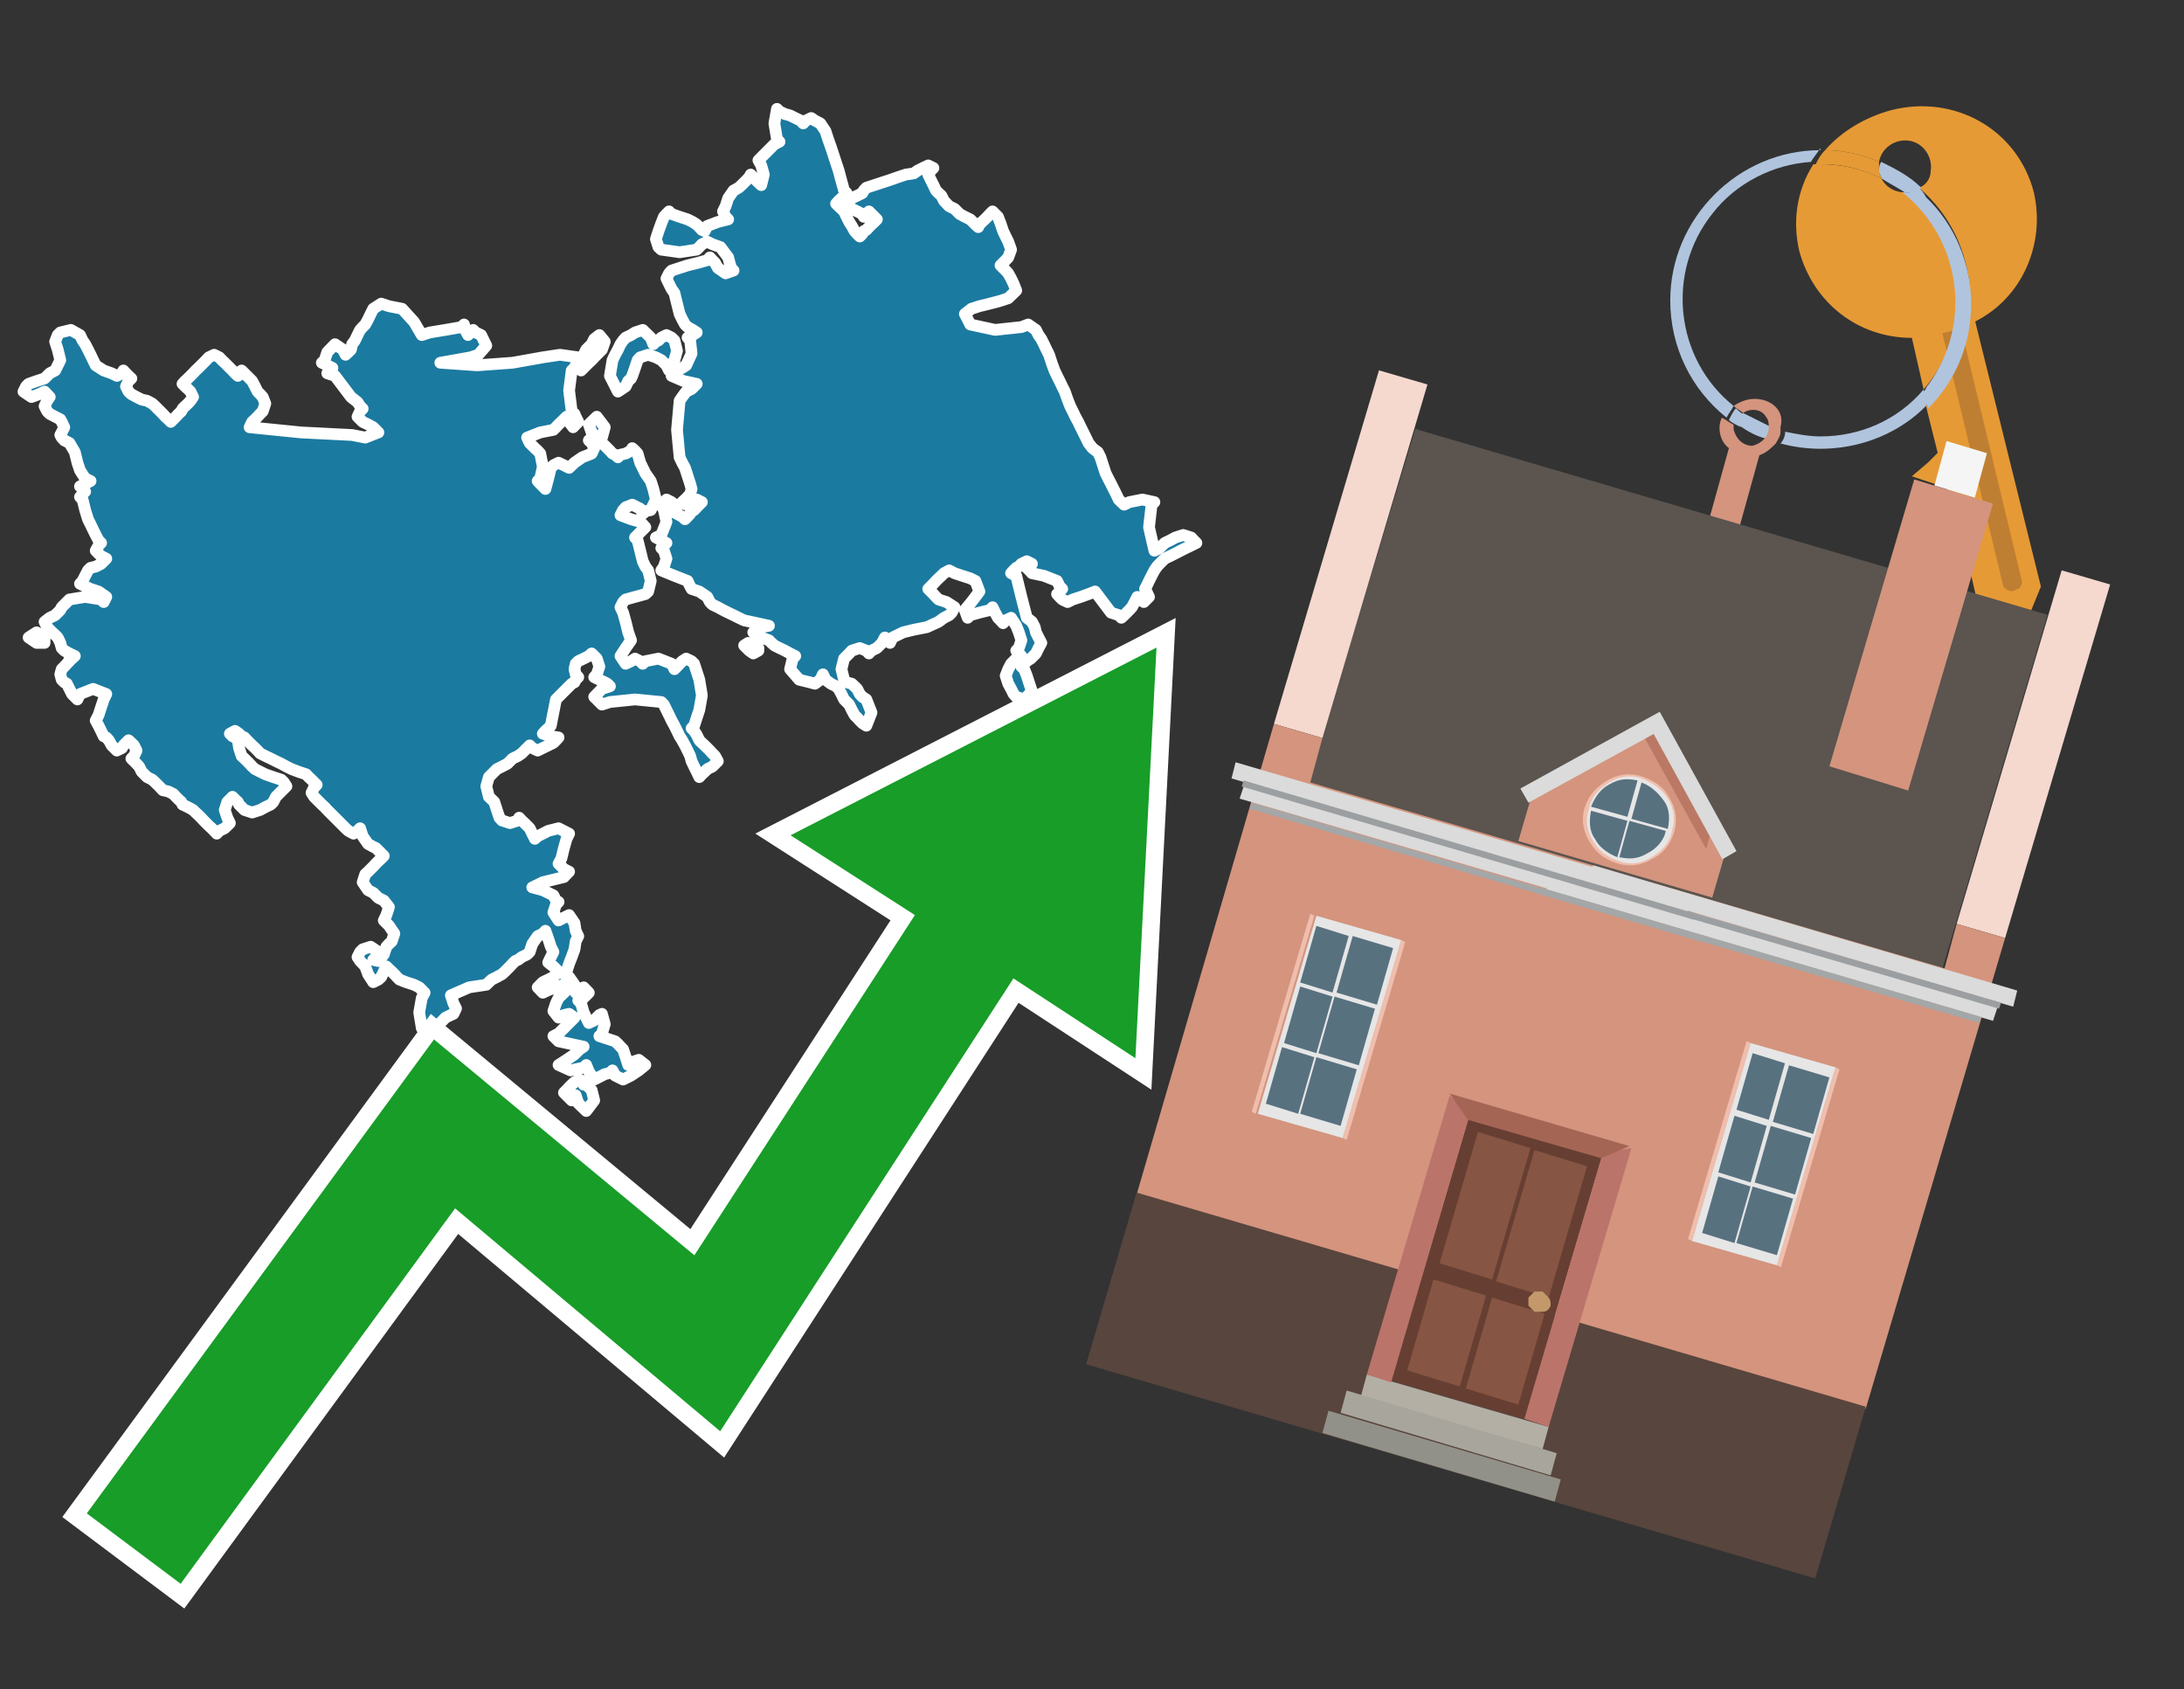 <?xml version="1.0" encoding="utf-8"?>
<!-- Generator: Adobe Illustrator 26.0.3, SVG Export Plug-In . SVG Version: 6.00 Build 0)  -->
<svg version="1.1" id="Text" xmlns="http://www.w3.org/2000/svg" xmlns:xlink="http://www.w3.org/1999/xlink" x="0px" y="0px"
	 width="93.1px" height="72px" viewBox="0 0 93.1 72" style="enable-background:new 0 0 93.1 72;" xml:space="preserve">
<rect x="0" y="0" width="93.1" height="72" fill="#333333" stroke="none"/>
<style type="text/css">
	.st0{fill:#1B7AA0;stroke:#FFFFFF;stroke-width:0.5;stroke-linejoin:round;}
	.st1{fill:none;stroke:#FFFFFF;stroke-width:1.5;stroke-miterlimit:10;}
	.st2{fill:#179D28;}
	.st3{fill:#E69A35;}
	.st4{fill:#B0C4DE;}
	.st5{fill:#D4947E;}
	.st6{fill:#BF7F32;}
	.st7{fill:#5B544F;}
	.st8{fill:#F5D8CE;}
	.st9{fill:#58453D;}
	.st10{fill:#F5F5F5;}
	.st11{fill:#EFBEAD;}
	.st12{fill:#E6E6E6;}
	.st13{fill:#58717F;}
	.st14{fill:#B3AFA4;}
	.st15{fill:#A8A69C;}
	.st16{fill:#929189;}
	.st17{fill:#663F32;}
	.st18{fill:#875543;}
	.st19{fill:#C3996B;}
	.st20{fill:#BB746A;}
	.st21{fill:#A56555;}
	.st22{fill:#DADBDA;}
	.st23{fill:#A4A7A8;}
	.st24{fill:#9C9FA1;}
	.st25{fill:#BB7965;}
</style>
<path class="st0" d="M24.99,46.23L25.1,46.34L25.22,46.46L25.33,46.9L24.99,47.35L24.65,47.02L24.54,46.68L24.49,46.79L24.37,46.9L24.26,46.79L24.15,46.68L24.04,46.57L24.15,46.46L24.26,46.34L24.37,46.23L24.49,46.12L24.71,46.01L24.88,46.12L24.88,46.23ZM3.07,28.07L3.19,27.96L2.96,27.85L2.74,27.73L2.63,27.62L2.57,27.4L2.46,27.17L2.35,27.06L2.23,26.95L2.12,26.84L2.01,26.73L1.9,26.5L2.12,26.33L2.35,26.22L2.46,26.11L2.57,26.0L2.63,25.88L2.74,25.77L2.85,25.66L2.96,25.55L3.63,25.44L4.31,25.55L4.42,25.66L4.53,25.44L4.2,25.21L3.86,25.1L3.63,24.99L3.41,24.88L3.52,24.76L3.63,24.54L3.75,24.31L3.86,24.2L4.08,24.15L4.31,24.03L4.42,23.92L4.53,23.81L4.31,23.7L4.08,23.47L4.2,23.25L4.31,23.14L4.2,23.03L4.08,22.8L3.97,22.58L3.86,22.35L3.75,22.13L3.63,21.74L3.52,21.29L3.41,21.18L3.52,21.06L3.63,20.95L3.52,20.84L3.41,20.73L3.63,20.62L3.86,20.5L3.63,20.39L3.41,20.05L3.3,19.72L3.19,19.27L2.96,18.88L2.74,18.77L2.63,18.65L2.57,18.54L2.63,18.43L2.74,18.21L2.63,17.98L2.57,17.87L2.35,17.76L2.12,17.64L2.01,17.53L1.9,17.31L2.01,17.08L2.12,16.92L1.9,16.69L1.67,16.8L1.34,16.92L1.0,16.69L1.11,16.47L1.22,16.36L1.56,16.24L1.9,16.13L2.01,16.02L2.12,15.91L2.35,15.79L2.57,15.35L2.46,14.9L2.35,14.56L2.46,14.28L2.57,14.17L3.02,14.06L3.41,14.28L3.52,14.51L3.63,14.67L3.75,14.9L3.86,15.12L3.97,15.35L4.08,15.57L4.42,15.79L4.76,15.91L4.98,16.02L5.2,15.91L5.26,15.79L5.37,15.91L5.48,16.02L5.6,16.13L5.48,16.24L5.37,16.47L5.48,16.69L5.6,16.8L5.82,16.92L6.04,17.03L6.27,17.08L6.49,17.2L6.61,17.31L6.72,17.42L6.83,17.53L6.94,17.64L7.05,17.76L7.17,17.87L7.28,17.98L7.39,17.87L7.5,17.76L7.61,17.64L7.73,17.53L7.78,17.42L7.89,17.31L8.01,17.2L8.12,17.08L8.23,16.92L8.12,16.69L8.01,16.58L7.89,16.47L7.78,16.36L7.89,16.24L8.01,16.13L8.12,16.02L8.23,15.91L8.34,15.79L8.46,15.68L8.57,15.57L8.68,15.46L8.79,15.35L8.9,15.23L9.13,15.12L9.35,15.23L9.46,15.35L9.58,15.46L9.69,15.57L9.8,15.68L9.91,15.79L10.02,15.91L10.14,16.02L10.19,15.91L10.3,15.79L10.42,15.91L10.53,16.02L10.64,16.13L10.75,16.24L10.87,16.47L10.98,16.69L11.09,16.8L11.2,16.92L11.31,17.2L11.2,17.53L11.09,17.64L10.98,17.76L10.87,17.87L10.75,17.98L10.64,18.21L12.83,18.43L15.01,18.54L15.57,18.65L16.13,18.43L15.91,18.21L15.69,18.09L15.46,17.98L15.24,17.76L15.35,17.53L15.46,17.42L15.35,17.31L15.24,17.14L14.96,16.92L14.62,16.47L14.28,16.02L13.95,15.91L14.06,15.79L14.17,15.68L13.95,15.57L13.72,15.46L13.84,15.35L13.95,15.01L14.28,14.67L14.62,14.9L14.73,15.12L14.85,15.01L14.96,14.9L15.01,14.67L15.13,14.51L15.24,14.28L15.35,14.06L15.46,13.94L15.57,13.83L15.69,13.61L15.8,13.38L15.91,13.16L16.25,12.94L16.58,13.05L17.14,13.16L17.65,13.72L17.98,14.28L18.32,14.17L18.99,14.06L19.67,13.94L19.78,13.83L19.83,14.06L19.95,14.28L20.06,14.17L20.17,14.06L20.28,14.17L20.51,14.28L20.73,14.73L20.39,15.12L20.06,15.23L19.39,15.35L18.77,15.46L20.34,15.57L21.85,15.46L22.47,15.35L23.14,15.23L23.87,15.12L24.65,15.23L24.77,15.35L24.88,15.12L24.99,14.9L25.1,14.79L25.22,14.67L25.33,14.45L25.55,14.28L25.78,14.56L25.66,14.9L25.55,15.01L25.44,15.12L25.33,15.23L25.22,15.35L25.1,15.46L24.99,15.57L24.88,15.68L24.77,15.79L24.65,15.68L24.54,15.57L24.49,15.68L24.37,15.79L24.26,16.64L24.37,17.53L24.49,17.64L24.54,17.76L24.65,17.98L24.43,18.21L24.26,17.98L24.15,17.76L24.04,17.87L23.93,17.98L23.81,18.09L23.7,18.21L23.59,18.32L23.03,18.43L22.47,18.65L22.58,18.88L22.69,18.99L22.8,19.1L22.92,19.21L23.03,19.33L23.14,19.89L23.03,20.39L22.92,20.5L23.03,20.62L23.14,20.73L23.25,20.84L23.37,20.39L23.48,19.94L23.59,19.83L23.81,19.72L24.04,19.83L24.26,19.94L24.49,19.72L24.82,19.49L25.1,19.38L25.22,19.33L25.33,19.1L25.22,18.88L25.1,18.77L25.22,18.65L25.33,18.54L25.22,18.43L25.1,18.09L25.44,17.76L25.78,18.21L25.66,18.65L25.55,18.77L25.66,18.88L25.78,18.99L25.89,19.1L26.0,19.21L26.11,19.33L26.22,19.38L26.34,19.49L26.45,19.38L26.67,19.33L26.9,19.21L26.95,19.1L27.07,19.21L27.18,19.33L27.29,19.72L27.51,20.17L27.74,20.5L27.85,20.84L27.96,21.29L27.74,21.74L27.51,21.79L27.4,21.9L27.29,21.68L26.95,21.51L26.67,21.62L26.56,21.74L26.45,21.96L26.9,22.13L27.29,22.24L27.4,22.35L27.51,22.47L27.4,22.58L27.29,22.69L27.18,22.8L27.07,22.91L27.18,23.03L27.29,23.47L27.4,23.92L27.51,24.15L27.63,24.31L27.74,24.76L27.63,25.21L27.51,25.32L27.07,25.44L26.67,25.55L26.56,25.66L26.45,25.88L26.56,26.11L26.67,26.5L26.78,26.95L26.9,27.29L26.67,27.62L26.45,27.96L26.67,28.29L26.9,28.18L27.07,28.07L27.29,28.18L27.4,28.29L27.51,28.18L28.07,28.07L28.63,28.29L28.75,28.52L28.86,28.41L28.97,28.29L29.08,28.18L29.25,28.07L29.48,28.18L29.59,28.29L29.7,28.63L29.81,28.97L29.92,29.64L29.81,30.26L29.7,30.59L29.59,30.93L29.48,31.04L29.59,31.15L29.7,31.32L29.81,31.55L29.92,31.66L30.04,31.77L30.15,31.88L30.26,31.99L30.37,32.11L30.48,32.22L30.6,32.44L30.37,32.67L30.15,32.78L30.04,32.89L29.92,33.0L29.81,33.12L29.7,32.89L29.59,32.67L29.48,32.44L29.42,32.22L29.31,31.99L29.2,31.77L29.08,31.55L28.97,31.38L28.86,31.15L28.75,30.93L28.63,30.71L28.52,30.48L28.41,30.26L28.3,30.03L28.19,29.92L27.07,29.81L26.0,29.92L25.66,30.03L25.33,29.7L25.66,29.36L26.0,29.25L25.89,29.14L25.78,29.08L25.55,28.97L25.33,28.86L25.44,28.74L25.55,28.41L25.44,28.07L25.33,27.96L25.22,27.85L25.1,27.96L24.88,28.07L24.65,28.18L24.54,28.29L24.49,28.52L24.54,28.74L24.65,28.86L24.54,28.97L24.49,29.08L24.37,29.14L24.26,29.25L24.15,29.36L24.04,29.47L23.93,29.58L23.81,29.7L23.7,29.81L23.59,30.37L23.48,30.93L23.37,31.04L23.25,31.15L23.14,31.27L23.48,31.38L23.81,31.43L23.7,31.55L23.59,31.66L23.37,31.77L23.14,31.88L22.92,31.99L22.69,31.88L22.58,31.77L22.47,31.88L22.36,31.99L22.24,32.11L22.08,32.22L21.85,32.33L21.74,32.44L21.63,32.55L21.4,32.67L21.18,32.78L21.07,32.89L20.96,33.0L20.84,33.12L20.73,33.51L20.84,33.96L20.96,34.07L21.07,34.18L21.18,34.52L21.29,34.85L21.4,34.97L21.74,35.08L22.08,34.97L22.13,34.85L22.24,34.97L22.36,35.08L22.47,35.19L22.58,35.3L22.69,35.53L22.8,35.75L22.92,35.64L23.14,35.53L23.37,35.41L23.81,35.3L24.26,35.53L24.15,35.75L24.04,36.14L23.93,36.59L23.81,36.81L24.04,37.04L24.26,37.15L24.15,37.26L24.04,37.38L23.59,37.49L23.14,37.6L22.92,37.71L22.69,37.82L23.14,37.94L23.59,38.16L23.7,38.38L23.81,38.44L23.7,38.55L23.59,38.89L23.81,39.23L24.04,39.11L24.26,39.0L24.49,39.34L24.54,39.67L24.65,39.9L24.54,40.12L24.49,40.46L24.37,40.79L24.26,41.07L24.15,41.41L24.04,41.52L24.26,41.64L24.49,41.97L24.54,42.31L24.65,42.2L24.88,42.08L25.1,42.31L24.88,42.53L24.65,42.64L24.77,42.76L24.88,43.15L25.1,43.6L25.33,43.49L25.44,43.37L25.55,43.26L25.66,43.21L25.78,43.65L25.66,44.05L25.55,44.16L25.89,44.27L26.22,44.38L26.34,44.49L26.45,44.61L26.56,44.72L26.67,45.05L26.78,45.39L26.9,45.28L27.23,45.17L27.51,45.39L27.23,45.62L26.9,45.84L26.56,46.01L26.22,45.84L26.11,45.62L26.0,45.73L25.78,45.78L25.55,45.9L25.33,46.01L25.1,45.67L24.99,45.39L24.88,45.5L24.32,45.62L23.81,45.39L24.15,45.17L24.49,44.94L24.71,44.72L24.88,44.61L24.32,44.49L23.81,44.38L23.7,44.27L23.59,44.16L23.81,44.05L24.04,43.82L24.26,43.6L24.49,43.37L24.26,43.21L24.04,43.26L23.81,43.37L23.59,43.09L23.7,42.76L23.81,42.53L24.04,42.31L24.26,42.08L24.15,41.86L24.04,41.97L23.7,42.08L23.37,42.2L23.14,42.31L22.92,42.08L23.14,41.86L23.37,41.75L23.59,41.64L23.81,41.41L23.59,41.19L23.37,41.02L23.48,40.79L23.59,40.57L23.48,40.35L23.37,40.01L23.25,39.67L23.14,39.79L22.92,39.9L22.69,40.23L22.58,40.57L22.47,40.68L22.24,40.79L22.08,40.91L21.96,40.96L21.85,41.07L21.74,41.19L21.63,41.3L21.52,41.41L21.4,41.52L21.18,41.64L20.96,41.75L20.84,41.86L20.73,41.97L20.0,42.08L19.22,42.42L19.33,42.76L19.44,42.98L19.33,43.21L19.22,43.26L18.99,43.37L18.77,43.6L18.66,43.82L18.54,43.93L18.32,44.05L18.1,43.93L17.98,43.82L17.87,43.15L17.98,42.53L18.1,42.31L17.87,42.08L17.65,41.97L17.31,41.86L17.03,41.75L16.92,41.64L16.81,41.52L16.7,41.41L16.58,41.3L16.47,41.19L16.36,41.41L16.25,41.64L16.13,41.75L15.91,41.86L15.69,41.52L15.57,41.19L15.46,41.07L15.35,40.96L15.24,40.79L15.35,40.57L15.46,40.46L15.8,40.35L16.13,40.57L16.02,40.79L15.91,40.91L16.13,40.96L16.36,40.68L16.47,40.35L16.58,40.23L16.7,40.12L16.81,39.79L16.58,39.45L16.36,39.23L16.47,39.0L16.58,38.66L16.36,38.38L16.13,38.27L16.02,38.16L15.91,38.05L15.69,37.94L15.46,37.6L15.57,37.26L15.69,37.15L15.8,37.04L15.91,36.93L16.02,36.81L16.13,36.7L16.25,36.59L16.36,36.48L16.25,36.37L16.13,36.25L16.02,36.14L15.91,36.09L15.69,35.97L15.46,35.64L15.35,35.3L15.24,35.41L15.07,35.53L14.85,35.41L14.73,35.3L14.62,35.19L14.51,35.08L14.4,34.97L14.28,34.85L14.17,34.74L14.06,34.63L13.95,34.52L13.84,34.4L13.72,34.29L13.61,34.18L13.5,34.07L13.39,33.96L13.28,33.79L13.39,33.56L13.5,33.45L13.39,33.34L13.28,33.23L13.16,33.12L13.05,33.0L12.72,32.89L12.43,32.78L12.21,32.67L11.99,32.55L11.76,32.44L11.54,32.33L11.31,32.22L11.09,32.11L10.98,31.99L10.87,31.88L10.75,31.77L10.64,31.66L10.53,31.55L10.42,31.43L10.3,31.38L10.19,31.27L10.02,31.15L9.8,31.27L9.91,31.38L10.02,31.43L10.14,31.55L10.19,31.88L10.3,32.22L10.42,32.33L10.53,32.44L10.64,32.55L10.75,32.67L10.87,32.78L11.09,32.89L11.31,33.0L11.65,33.12L11.99,33.23L12.1,33.34L12.21,33.51L11.99,33.73L11.76,33.96L11.65,34.18L11.54,34.29L11.31,34.4L11.09,34.52L10.75,34.63L10.42,34.52L10.3,34.4L10.19,34.29L10.14,34.18L10.02,34.07L9.91,33.96L9.8,34.07L9.69,34.18L9.58,34.52L9.69,34.85L9.8,35.08L9.58,35.3L9.35,35.41L9.24,35.53L9.13,35.41L9.02,35.3L8.9,35.19L8.79,35.08L8.68,34.97L8.57,34.85L8.46,34.74L8.34,34.63L8.23,34.52L8.01,34.4L7.78,34.29L7.73,34.18L7.61,34.07L7.5,33.96L7.39,33.84L7.17,33.73L6.94,33.68L6.83,33.56L6.72,33.45L6.61,33.34L6.49,33.23L6.27,33.12L6.04,32.89L5.93,32.67L5.82,32.55L5.71,32.44L5.6,32.33L5.71,32.22L5.82,31.99L5.71,31.77L5.6,31.66L5.48,31.55L5.37,31.66L5.26,31.77L5.2,31.88L4.98,31.99L4.76,31.77L4.64,31.55L4.53,31.43L4.42,31.38L4.31,31.15L4.2,30.93L4.08,30.71L4.2,30.48L4.31,30.14L4.42,29.81L4.53,29.58L3.97,29.36L3.41,29.58L3.3,29.81L3.19,29.7L3.07,29.58L2.96,29.36L2.85,29.14L2.74,29.08L2.63,28.97L2.57,28.74L2.63,28.52L2.74,28.41L2.85,28.29L2.96,28.18L2.96,28.07ZM1.56,27.4L1.22,27.17L1.56,26.95L1.9,27.17L1.9,27.4ZM28.52,15.79L28.41,15.57L28.19,15.35L27.96,15.23L27.63,15.12L27.29,15.23L27.18,15.35L27.07,15.68L26.95,16.02L26.9,16.13L26.78,16.24L26.67,16.47L26.34,16.69L26.0,16.02L26.11,15.35L26.22,15.12L26.34,14.9L26.45,14.67L26.56,14.51L26.67,14.39L26.9,14.28L27.07,14.17L27.4,14.06L27.74,14.39L27.85,14.67L27.96,14.56L28.07,14.51L28.19,14.39L28.41,14.28L28.63,14.39L28.75,14.51L28.86,14.95L28.75,15.35L28.63,15.57L28.63,15.79ZM32.33,27.73L32.11,27.85L31.94,27.73L31.83,27.62L31.72,27.51L31.89,27.4L32.11,27.51L32.22,27.62L32.33,27.62ZM28.86,15.79L29.08,15.68L29.25,15.57L29.48,15.07L29.42,14.51L29.31,14.39L29.53,14.28L29.7,14.17L29.53,14.06L29.31,13.94L29.2,13.83L29.08,13.61L28.97,13.38L28.86,12.94L28.75,12.49L28.63,12.32L28.52,12.1L28.41,11.87L28.52,11.65L28.63,11.53L28.97,11.42L29.31,11.31L29.76,11.2L30.15,11.09L30.26,10.97L30.37,11.09L30.48,11.2L30.6,11.42L30.93,11.65L31.27,11.53L31.16,11.42L31.04,10.97L30.71,10.53L30.37,10.41L30.15,10.3L29.92,10.41L29.81,10.53L29.7,10.64L28.97,10.75L28.19,10.64L28.07,10.53L27.96,10.19L28.07,9.85L28.19,9.52L28.3,9.24L28.41,9.12L28.52,9.01L28.63,9.12L28.97,9.24L29.31,9.35L29.53,9.46L29.7,9.57L29.81,9.68L29.92,9.8L30.04,9.85L30.15,9.63L30.6,9.46L31.04,9.35L30.93,9.24L30.82,9.01L30.93,8.79L31.04,8.45L31.27,8.12L31.49,8.0L31.61,7.89L31.72,7.78L31.83,7.67L31.94,7.55L32.0,7.44L32.11,7.55L32.22,7.67L32.33,7.78L32.45,7.89L32.56,7.44L32.45,7.05L32.33,6.83L32.56,6.6L32.78,6.38L33.01,6.15L33.23,6.04L33.12,5.93L33.01,5.26L33.12,4.64L33.23,4.75L33.46,4.86L33.68,4.92L33.9,5.03L34.13,5.14L34.24,5.26L34.35,5.14L34.58,5.03L34.74,5.14L34.97,5.26L35.19,5.59L35.3,5.93L35.42,6.27L35.53,6.6L35.64,6.94L35.75,7.27L35.87,7.72L35.98,8.12L36.09,8.23L35.98,8.34L35.87,8.45L35.75,8.56L35.64,8.68L35.75,8.79L35.87,8.9L35.98,9.01L36.09,9.24L36.2,9.46L36.31,9.63L36.43,9.85L36.54,9.97L36.65,10.08L36.76,9.97L36.82,9.85L36.93,9.8L37.04,9.68L37.15,9.57L37.27,9.46L37.38,9.35L37.27,9.24L37.15,9.12L37.04,9.01L36.93,9.12L36.82,9.24L36.76,9.12L36.54,9.01L36.31,8.9L36.2,8.79L36.09,8.68L36.2,8.56L36.31,8.45L36.54,8.34L36.76,8.23L36.82,8.12L36.93,8.0L37.27,7.89L37.6,7.78L37.94,7.67L38.28,7.55L38.61,7.44L38.95,7.39L39.12,7.27L39.34,7.16L39.57,7.05L39.79,7.16L39.68,7.27L39.57,7.44L39.68,7.67L39.79,7.89L39.9,8.12L40.01,8.23L40.13,8.34L40.24,8.56L40.46,8.79L40.69,8.9L40.8,9.01L40.91,9.12L41.13,9.24L41.36,9.35L41.47,9.46L41.58,9.57L41.7,9.68L41.75,9.57L41.86,9.46L41.98,9.35L42.09,9.24L42.2,9.12L42.31,9.01L42.42,9.12L42.54,9.24L42.65,9.52L42.76,9.85L42.87,10.08L42.98,10.3L43.1,10.64L42.98,10.97L42.87,11.09L42.76,11.2L42.65,11.31L42.76,11.42L42.87,11.53L42.98,11.65L43.1,11.87L43.21,12.1L43.32,12.38L42.98,12.71L42.65,12.82L42.2,12.94L41.75,13.05L41.41,13.16L41.13,13.38L41.25,13.61L41.36,13.83L42.42,14.06L43.54,13.94L43.83,13.83L44.16,14.06L44.27,14.28L44.39,14.45L44.5,14.67L44.61,14.9L44.72,15.12L44.83,15.46L44.95,15.79L45.06,16.02L45.17,16.24L45.28,16.47L45.39,16.69L45.51,17.03L45.62,17.31L45.73,17.53L45.84,17.76L45.96,17.98L46.07,18.21L46.18,18.43L46.29,18.65L46.4,18.88L46.57,19.1L46.8,19.27L46.91,19.49L47.02,19.83L47.13,20.17L47.24,20.39L47.36,20.62L47.47,20.84L47.58,21.06L47.69,21.29L47.92,21.51L48.14,21.4L48.7,21.29L49.21,21.4L49.09,21.51L48.98,22.47L49.21,23.47L49.43,23.36L49.54,23.25L49.65,23.14L49.88,23.03L50.1,22.91L50.44,22.8L50.78,22.91L50.89,23.03L51.0,23.14L50.78,23.25L50.55,23.36L50.33,23.47L50.1,23.59L49.88,23.7L49.65,23.81L49.54,23.92L49.43,24.03L49.32,24.15L49.21,24.31L49.09,24.54L48.98,24.76L48.87,24.99L48.81,25.1L48.87,25.21L48.98,25.44L48.76,25.66L48.59,25.55L48.48,25.44L48.37,25.66L48.25,25.88L48.14,26.0L48.03,26.11L47.92,26.22L47.8,26.33L47.69,26.22L47.36,26.11L47.02,25.66L46.68,25.21L46.4,25.32L46.07,25.44L45.73,25.55L45.51,25.66L45.28,25.55L45.17,25.44L45.06,25.32L45.17,25.21L45.28,25.1L45.17,24.99L45.06,24.76L44.5,24.54L43.99,24.43L43.88,24.31L43.77,24.2L43.88,24.15L43.99,24.03L43.77,23.92L43.54,24.03L43.43,24.15L43.32,24.2L43.21,24.31L43.1,24.43L43.32,24.54L43.54,25.44L43.77,26.33L43.99,26.5L44.11,26.73L44.16,26.95L44.27,27.17L44.39,27.4L44.27,27.62L44.16,27.85L43.94,28.07L43.77,28.18L43.66,28.29L43.54,28.41L43.66,28.52L43.77,28.8L43.88,29.14L43.99,29.47L43.66,29.81L43.32,29.7L43.21,29.58L43.1,29.36L42.98,29.14L42.87,28.8L42.98,28.52L43.1,28.29L43.32,28.07L43.54,27.96L43.43,27.85L43.32,27.73L43.43,27.62L43.54,27.29L43.43,26.95L43.32,26.67L43.1,26.33L42.87,26.44L42.76,26.56L42.65,26.44L42.54,26.33L42.42,26.11L42.31,25.88L42.2,26.0L41.75,26.11L41.36,26.22L41.25,26.33L41.13,26.0L41.41,25.66L41.75,25.21L41.58,24.76L41.36,24.65L41.02,24.54L40.69,24.43L40.46,24.31L40.24,24.43L40.13,24.54L40.01,24.65L39.9,24.76L39.79,24.88L39.68,24.99L39.57,25.1L39.68,25.21L39.79,25.32L39.9,25.44L40.01,25.55L40.35,25.66L40.69,25.88L40.57,26.11L40.46,26.22L40.24,26.33L40.01,26.5L39.51,26.73L38.95,26.84L38.5,26.95L38.05,27.17L37.94,27.4L37.83,27.29L37.72,27.17L37.6,27.4L37.38,27.62L37.15,27.73L37.04,27.85L36.93,27.73L36.65,27.62L36.31,27.73L36.2,27.85L36.09,27.96L35.98,28.07L35.87,28.52L35.98,28.97L36.09,29.08L36.31,29.14L36.54,29.36L36.65,29.58L36.76,29.7L36.93,29.81L37.15,30.37L36.93,30.93L36.76,30.82L36.65,30.71L36.54,30.59L36.43,30.48L36.31,30.26L36.2,30.03L36.09,29.92L35.98,29.81L35.87,29.58L35.75,29.36L35.64,29.25L35.42,29.14L35.19,28.97L35.08,28.74L34.97,28.97L34.74,29.14L34.52,29.08L34.07,28.97L33.68,28.52L33.79,28.07L33.9,27.96L33.68,27.85L33.46,27.73L33.23,27.62L33.01,27.51L32.89,27.4L32.78,27.29L32.45,27.17L32.11,26.95L32.45,26.73L32.78,26.67L32.28,26.56L31.72,26.44L31.49,26.33L31.27,26.22L31.04,26.11L30.82,26.0L30.6,25.88L30.37,25.77L30.26,25.66L30.15,25.44L29.81,25.21L29.48,25.1L29.42,24.99L29.31,24.76L28.75,24.54L28.19,24.31L28.3,24.15L28.41,23.81L28.3,23.47L28.19,23.36L28.3,23.25L28.41,23.14L28.19,23.03L27.96,22.91L28.19,22.8L28.41,22.24L28.3,21.74L28.19,21.51L28.41,21.29L28.63,21.4L28.75,21.51L28.86,21.62L28.75,21.74L28.63,21.79L28.86,21.9L29.08,22.02L29.2,22.13L29.31,22.02L29.42,21.9L29.48,21.79L29.59,21.74L29.7,21.62L29.81,21.51L29.92,21.4L29.7,21.29L29.48,21.4L29.25,21.51L29.08,21.4L29.2,21.29L29.31,21.18L29.42,21.06L29.48,20.84L29.42,20.62L29.31,20.28L29.2,19.94L29.08,19.72L28.97,19.49L28.86,18.32L28.97,17.08L29.08,16.92L29.25,16.69L29.48,16.58L29.59,16.47L29.7,16.36L29.14,16.24L28.63,16.02L28.63,15.79Z"/>
<polygon class="st1" points="49.3,27.6 33.7,35.6 39,39 29.6,53.5 18.5,44.3 3.7,64.5 7.7,67.5 19.4,51.5 30.7,61 43.2,41.7 
	48.4,45.1 "/>
<polygon class="st2" points="49.3,27.6 33.7,35.6 39,39 29.6,53.5 18.5,44.3 3.7,64.5 7.7,67.5 19.4,51.5 30.7,61 43.2,41.7 
	48.4,45.1 "/>
<path class="st3" d="M80.2,7.6c0-0.1-0.1-0.2-0.1-0.3c0-0.1,0-0.3,0-0.4c-0.7-0.3-1.5-0.5-2.3-0.5c-0.2,0.2-0.3,0.4-0.4,0.6
	c0.1,0,0.2,0,0.3,0C78.5,7,79.4,7.2,80.2,7.6z"/>
<path class="st4" d="M77.6,6.4c-3.5,0-6.4,2.9-6.4,6.4c0,2,0.9,3.8,2.4,5c0.1-0.2,0.2-0.3,0.3-0.5c-2.5-2-2.9-5.7-0.9-8.2
	c1-1.3,2.6-2.1,4.2-2.2c0.1-0.2,0.3-0.4,0.4-0.6V6.4z"/>
<path class="st3" d="M84.2,13.7c2-1,3-3.3,2.5-5.5C86,5.5,83.3,4,80.6,4.7c-1.1,0.3-2.1,0.9-2.8,1.7c0.8,0,1.6,0.2,2.3,0.5
	c0.1-0.6,0.7-1,1.3-0.9c0.6,0.1,1,0.7,0.9,1.3c0,0.3-0.2,0.6-0.5,0.7c2.7,2.3,2.9,6.4,0.6,9c-0.1,0.1-0.2,0.2-0.3,0.3l0.5,2
	l-0.4,0.4l-0.7,0.6l0.9,0.3l0.6,0.2l0.1,0.3l-0.4,0.4L82,22.1l0.9,0.3l0.6,0.2l0.1,0.3l-0.4,0.4l-0.7,0.6l0.9,0.3l0.6,0.2l0.3,1.3
	l1.8,1.5L87,25L84.2,13.7z"/>
<path class="st3" d="M81.2,8.2c-0.4,0-0.8-0.2-1-0.6C79.4,7.2,78.5,7,77.6,7c-0.1,0-0.2,0-0.3,0c-0.7,1.1-0.9,2.4-0.6,3.7
	c0.6,2.2,2.5,3.7,4.8,3.7l0.5,2.2c2.1-2.4,1.9-6.1-0.6-8.2C81.3,8.3,81.2,8.3,81.2,8.2z"/>
<path class="st4" d="M74.1,18.1c0.4,0.3,0.8,0.5,1.2,0.6c0.1-0.1,0.2-0.3,0.2-0.5l0,0c-0.4-0.2-0.8-0.4-1.2-0.6
	C74.2,17.8,74.1,17.9,74.1,18.1z"/>
<path class="st4" d="M74.4,17.7c-0.2-0.1-0.3-0.2-0.4-0.3c-0.1,0.1-0.2,0.3-0.3,0.5c0.1,0.1,0.3,0.2,0.5,0.3
	C74.1,17.9,74.2,17.8,74.4,17.7z"/>
<path class="st5" d="M74.8,17c-0.3,0-0.6,0.1-0.9,0.3c0.1,0.1,0.3,0.2,0.4,0.3c0.3-0.2,0.8-0.2,1,0.2c0.1,0.1,0.1,0.3,0.1,0.4l0,0
	c0,0.4-0.3,0.7-0.7,0.8c-0.4,0-0.7-0.3-0.8-0.7c0,0,0,0,0-0.1v-0.1c-0.2-0.1-0.3-0.2-0.5-0.3c-0.2,0.4-0.1,1,0.3,1.3l-1,3.6L74,23
	l1-3.6c0.3-0.1,0.5-0.3,0.7-0.5c0.1-0.2,0.2-0.3,0.2-0.5c0-0.1,0-0.1,0-0.2C76.1,17.5,75.5,17,74.8,17z"/>
<path class="st6" d="M86,25.1l-0.2,0.1c-0.2,0-0.3-0.1-0.4-0.2l0,0l-2.6-10.8l0.8-0.2l2.6,10.8C86.2,24.9,86.1,25.1,86,25.1L86,25.1
	z"/>
<path class="st4" d="M80.1,7.3c0,0.1,0.1,0.2,0.1,0.3c0.3,0.2,0.7,0.4,1,0.6c0.1,0,0.2,0,0.3,0c0.1,0,0.3-0.1,0.4-0.2
	c-0.5-0.5-1.1-0.8-1.7-1.1C80.1,7,80.1,7.2,80.1,7.3z"/>
<path class="st4" d="M77.6,18.6c-0.5,0-1-0.1-1.5-0.2c0,0.2-0.1,0.4-0.2,0.5c2.2,0.6,4.7,0,6.3-1.7L82,16.6
	C80.9,17.9,79.3,18.6,77.6,18.6z"/>
<path class="st4" d="M81.8,8c-0.1,0.1-0.2,0.1-0.4,0.2c-0.1,0-0.2,0-0.3,0c2.5,2,3,5.6,1.1,8.2c-0.1,0.1-0.1,0.2-0.2,0.3l0.2,0.7
	c2.5-2.5,2.4-6.6-0.1-9C82,8.2,81.9,8.1,81.8,8L81.8,8z"/>
<g>
	<g transform="matrix( 0.861, 0, 0, 0.861, 2148,666.7) ">
		<g>
			<g id="Symbol_9_0_Layer2_0_MEMBER_8_MEMBER_0_FILL_3_">
				<path class="st7" d="M-2424.7-753.1l-5.3,17.5l31.4,9.2l5.2-17.5L-2424.7-753.1z"/>
			</g>
		</g>
	</g>
	<g transform="matrix( 0.861, 0, 0, 0.861, 2148,666.7) ">
		<g>
			<g id="Symbol_9_0_Layer2_0_MEMBER_8_MEMBER_1_FILL_3_">
				<path class="st8" d="M-2424.1-755.3l-2.4-0.7l-5.2,17.5l2.4,0.7L-2424.1-755.3z"/>
			</g>
		</g>
	</g>
	<g transform="matrix( 0.861, 0, 0, 0.861, 2148,666.7) ">
		<g>
			<g id="Symbol_9_0_Layer2_0_MEMBER_8_MEMBER_2_FILL_3_">
				<path class="st8" d="M-2392.7-746.1l-5.2,17.5l2.4,0.7l5.2-17.5L-2392.7-746.1z"/>
			</g>
		</g>
	</g>
	<g transform="matrix( 0.861, 0, 0, 0.861, 2148,666.7) ">
		<g>
			<g id="Symbol_9_0_Layer2_0_MEMBER_8_MEMBER_3_FILL_3_">
				<path class="st5" d="M-2395.5-727.9l-2.4-0.7l-0.6,2.2l-31.4-9.2l0.6-2.2l-2.4-0.7l-6.8,23.3l36.1,10.6L-2395.5-727.9z"/>
			</g>
		</g>
	</g>
	<g transform="matrix( 0.861, 0, 0, 0.861, 2148,666.7) ">
		<g>
			<g id="Symbol_9_0_Layer2_0_MEMBER_8_MEMBER_4_FILL_3_">
				<path class="st9" d="M-2438.5-715.3l-2.5,8.5l36.1,10.6l2.5-8.5L-2438.5-715.3z"/>
			</g>
		</g>
	</g>
	<g transform="matrix( 0.861, 0, 0, 0.861, 2148,666.7) ">
		<g>
			<g id="Symbol_9_0_Layer2_0_MEMBER_8_MEMBER_5_FILL_3_">
				<path class="st5" d="M-2400.3-735.2l4.2-14.2l-3.9-1.2l-4.2,14.2L-2400.3-735.2z"/>
			</g>
		</g>
	</g>
	<g transform="matrix( 0.861, 0, 0, 0.861, 2148,666.7) ">
		<g>
			<g id="Symbol_9_0_Layer2_0_MEMBER_8_MEMBER_6_FILL_3_">
				<path class="st10" d="M-2396.4-751.9l-2-0.6l-0.6,2.2l2,0.6L-2396.4-751.9z"/>
			</g>
		</g>
	</g>
	<g transform="matrix( 0.861, 0, 0, 0.861, 2148,666.7) ">
		<g>
			<g id="Symbol_9_0_Layer2_0_MEMBER_8_MEMBER_7_MEMBER_0_FILL_3_">
				<path class="st11" d="M-2403.7-721.4l-0.2-0.1l-2.9,9.8l0.2,0.1L-2403.7-721.4z"/>
			</g>
		</g>
	</g>
	<g transform="matrix( 0.861, 0, 0, 0.861, 2148,666.7) ">
		<g>
			<g id="Symbol_9_0_Layer2_0_MEMBER_8_MEMBER_7_MEMBER_1_FILL_3_">
				<path class="st11" d="M-2408.1-722.7l-0.2-0.1l-2.9,9.8l0.2,0.1L-2408.1-722.7z"/>
			</g>
		</g>
	</g>
	<g transform="matrix( 0.861, 0, 0, 0.861, 2148,666.7) ">
		<g>
			<g id="Symbol_9_0_Layer2_0_MEMBER_8_MEMBER_7_MEMBER_2_FILL_3_">
				<path class="st12" d="M-2408.1-722.7l-2.9,9.8l4.2,1.2l2.9-9.8L-2408.1-722.7z"/>
			</g>
		</g>
	</g>
	<g transform="matrix( 0.861, 0, 0, 0.861, 2148,666.7) ">
		<g>
			<g id="Symbol_9_0_Layer2_0_MEMBER_8_MEMBER_7_MEMBER_3_FILL_3_">
				<path class="st13" d="M-2408-715.6l-0.8,2.8l2,0.6l0.8-2.8L-2408-715.6 M-2405-718.2l0.8-2.8l-2-0.6l-0.8,2.8L-2405-718.2
					 M-2405.1-718l-2-0.6l-0.8,2.8l2,0.6L-2405.1-718 M-2408.9-719.1l-0.8,2.8l1.6,0.5l0.8-2.8L-2408.9-719.1 M-2409.7-716.1
					l-0.8,2.8l1.6,0.5l0.8-2.8L-2409.7-716.1 M-2408-722.2l-0.8,2.8l1.6,0.5l0.8-2.8L-2408-722.2z"/>
			</g>
		</g>
	</g>
	<g transform="matrix( 0.861, 0, 0, 0.861, 2148,666.7) ">
		<g>
			<g id="Symbol_9_0_Layer2_0_MEMBER_8_MEMBER_8_MEMBER_0_FILL_3_">
				<path class="st11" d="M-2425.2-727.7l-0.2-0.1l-2.9,9.8l0.2,0.1L-2425.2-727.7z"/>
			</g>
		</g>
	</g>
	<g transform="matrix( 0.861, 0, 0, 0.861, 2148,666.7) ">
		<g>
			<g id="Symbol_9_0_Layer2_0_MEMBER_8_MEMBER_8_MEMBER_1_FILL_3_">
				<path class="st11" d="M-2429.7-729l-0.2-0.1l-2.9,9.8l0.2,0.1L-2429.7-729z"/>
			</g>
		</g>
	</g>
	<g transform="matrix( 0.861, 0, 0, 0.861, 2148,666.7) ">
		<g>
			<g id="Symbol_9_0_Layer2_0_MEMBER_8_MEMBER_8_MEMBER_2_FILL_3_">
				<path class="st12" d="M-2428.3-718l2.9-9.8l-4.2-1.2l-2.9,9.8L-2428.3-718z"/>
			</g>
		</g>
	</g>
	<g transform="matrix( 0.861, 0, 0, 0.861, 2148,666.7) ">
		<g>
			<g id="Symbol_9_0_Layer2_0_MEMBER_8_MEMBER_8_MEMBER_3_FILL_3_">
				<path class="st13" d="M-2431.3-722.5l-0.8,2.8l1.6,0.5l0.8-2.8L-2431.3-722.5 M-2427.6-721.4l-2-0.6l-0.8,2.8l2,0.6
					L-2427.6-721.4 M-2428.8-725.2l0.8-2.8l-1.6-0.5l-0.8,2.8L-2428.8-725.2 M-2428.8-725l-1.6-0.5l-0.8,2.8l1.6,0.5L-2428.8-725
					 M-2426.7-724.4l-2-0.6l-0.8,2.8l2,0.6L-2426.7-724.4 M-2425.8-727.4l-2-0.6l-0.8,2.8l2,0.6L-2425.8-727.4z"/>
			</g>
		</g>
	</g>
	<g transform="matrix( 0.861, 0, 0, 0.861, 2148,666.7) ">
		<g>
			<g id="Symbol_9_0_Layer2_0_MEMBER_8_MEMBER_9_FILL_3_">
				<path class="st14" d="M-2418.4-702.6l0.3-1.1l-9-2.6l-0.3,1.1L-2418.4-702.6z"/>
			</g>
		</g>
	</g>
	<g transform="matrix( 0.861, 0, 0, 0.861, 2148,666.7) ">
		<g>
			<g id="Symbol_9_0_Layer2_0_MEMBER_8_MEMBER_10_FILL_3_">
				<path class="st15" d="M-2418-701.3l0.3-1.1l-10.4-3.1l-0.3,1.1L-2418-701.3z"/>
			</g>
		</g>
	</g>
	<g transform="matrix( 0.861, 0, 0, 0.861, 2148,666.7) ">
		<g>
			<g id="Symbol_9_0_Layer2_0_MEMBER_8_MEMBER_11_FILL_3_">
				<path class="st16" d="M-2417.8-700l0.3-1.1l-11.5-3.4l-0.3,1.1L-2417.8-700z"/>
			</g>
		</g>
	</g>
	<g transform="matrix( 0.861, 0, 0, 0.861, 2148,666.7) ">
		<g>
			<g id="Symbol_9_0_Layer2_0_MEMBER_8_MEMBER_12_MEMBER_0_FILL_101_">
				<path class="st17" d="M-2415.4-717.3l-6.6-1.9l-3.9,13.2l6.6,1.9L-2415.4-717.3z"/>
			</g>
		</g>
	</g>
	<g transform="matrix( 0.861, 0, 0, 0.861, 2148,666.7) ">
		<g>
			<g id="Symbol_9_0_Layer2_0_MEMBER_8_MEMBER_12_MEMBER_1_MEMBER_0_FILL_29_">
				<path class="st18" d="M-2420.9-711l1.9-6.5l-2.6-0.8l-1.9,6.5L-2420.9-711z"/>
			</g>
		</g>
	</g>
	<g transform="matrix( 0.861, 0, 0, 0.861, 2148,666.7) ">
		<g>
			<g id="Symbol_9_0_Layer2_0_MEMBER_8_MEMBER_12_MEMBER_1_MEMBER_1_FILL_27_">
				<path class="st18" d="M-2418.8-717.4l-1.9,6.5l2.6,0.8l1.9-6.5L-2418.8-717.4z"/>
			</g>
		</g>
	</g>
	<g transform="matrix( 0.861, 0, 0, 0.861, 2148,666.7) ">
		<g>
			<g id="Symbol_9_0_Layer2_0_MEMBER_8_MEMBER_12_MEMBER_2_MEMBER_0_FILL_103_">
				<path class="st18" d="M-2422.5-705.7l1.3-4.5l-2.6-0.8l-1.3,4.5L-2422.5-705.7z"/>
			</g>
		</g>
	</g>
	<g transform="matrix( 0.861, 0, 0, 0.861, 2148,666.7) ">
		<g>
			<g id="Symbol_9_0_Layer2_0_MEMBER_8_MEMBER_12_MEMBER_2_MEMBER_1_FILL_176_">
				<path class="st18" d="M-2419.6-704.8l1.3-4.5l-2.6-0.8l-1.3,4.5L-2419.6-704.8z"/>
			</g>
		</g>
	</g>
	<g transform="matrix( 0.861, 0, 0, 0.861, 2148,666.7) ">
		<g>
			<g id="Symbol_9_0_Layer2_0_MEMBER_8_MEMBER_13_FILL_103_">
				<path class="st19" d="M-2418-709.7c0-0.1,0-0.3-0.1-0.4c-0.1-0.1-0.2-0.2-0.3-0.3c-0.1,0-0.3,0-0.4,0c-0.1,0.1-0.2,0.2-0.3,0.3
					c0,0.2,0,0.3,0,0.4c0.1,0.1,0.2,0.2,0.3,0.3c0.2,0,0.3,0,0.4,0C-2418.2-709.4-2418.1-709.5-2418-709.7z"/>
			</g>
		</g>
	</g>
	<g transform="matrix( 0.861, 0, 0, 0.861, 2148,666.7) ">
		<g>
			<g id="Symbol_9_0_Layer2_0_MEMBER_8_MEMBER_14_FILL_7_">
				<path class="st20" d="M-2422-719.2l-1-0.9l-4.1,13.8l1.2,0.4L-2422-719.2z"/>
			</g>
		</g>
	</g>
	<g transform="matrix( 0.861, 0, 0, 0.861, 2148,666.7) ">
		<g>
			<g id="Symbol_9_0_Layer2_0_MEMBER_8_MEMBER_15_FILL_7_">
				<path class="st20" d="M-2414-717.5l-1.4,0.2l-3.9,13.2l1.2,0.4L-2414-717.5z"/>
			</g>
		</g>
	</g>
	<g transform="matrix( 0.861, 0, 0, 0.861, 2148,666.7) ">
		<g>
			<g id="Symbol_9_0_Layer2_0_MEMBER_8_MEMBER_16_FILL_7_">
				<path class="st21" d="M-2423-720.2l0.9,1.3l6.6,1.9l1.4-0.6L-2423-720.2z"/>
			</g>
		</g>
	</g>
	<g transform="matrix( 0.861, 0, 0, 0.861, 2148,666.7) ">
		<g>
			<g id="Symbol_9_0_Layer2_0_MEMBER_8_MEMBER_17_MEMBER_0_FILL_3_">
				<path class="st22" d="M-2417.9-731.2l-0.3,0.9l22.1,6.5l0.3-0.9L-2417.9-731.2z"/>
			</g>
		</g>
	</g>
	<g transform="matrix( 0.861, 0, 0, 0.861, 2148,666.7) ">
		<g>
			<g id="Symbol_9_0_Layer2_0_MEMBER_8_MEMBER_17_MEMBER_1_FILL_3_">
				<path class="st22" d="M-2415.9-731.5l-0.2,0.8l21,6.2l0.2-0.8L-2415.9-731.5z"/>
			</g>
		</g>
	</g>
	<g transform="matrix( 0.861, 0, 0, 0.861, 2148,666.7) ">
		<g>
			<g id="Symbol_9_0_Layer2_0_MEMBER_8_MEMBER_17_MEMBER_2_FILL_3_">
				<path class="st23" d="M-2418.5-730.4l-0.1,0.3l21.8,6.4l0.1-0.3L-2418.5-730.4z"/>
			</g>
		</g>
	</g>
	<g transform="matrix( 0.861, 0, 0, 0.861, 2148,666.7) ">
		<g>
			<g id="Symbol_9_0_Layer2_0_MEMBER_8_MEMBER_17_MEMBER_3_FILL_3_">
				<path class="st24" d="M-2417.6-731.1l-0.1,0.3l21.9,6.4l0.1-0.3L-2417.6-731.1z"/>
			</g>
		</g>
	</g>
	<g transform="matrix( 0.861, 0, 0, 0.861, 2148,666.7) ">
		<g>
			<g id="Symbol_9_0_Layer2_0_MEMBER_8_MEMBER_17_MEMBER_4_FILL_3_">
				<path class="st22" d="M-2411.5-728.4l0.3-0.9l-21.9-6.4l-0.3,0.9L-2411.5-728.4z"/>
			</g>
		</g>
	</g>
	<g transform="matrix( 0.861, 0, 0, 0.861, 2148,666.7) ">
		<g>
			<g id="Symbol_9_0_Layer2_0_MEMBER_8_MEMBER_17_MEMBER_5_FILL_3_">
				<path class="st22" d="M-2412.3-729.5l0.2-0.8l-21.5-6.3l-0.2,0.8L-2412.3-729.5z"/>
			</g>
		</g>
	</g>
	<g transform="matrix( 0.861, 0, 0, 0.861, 2148,666.7) ">
		<g>
			<g id="Symbol_9_0_Layer2_0_MEMBER_8_MEMBER_17_MEMBER_6_FILL_3_">
				<path class="st23" d="M-2410.5-727.7l0.1-0.3l-22.4-6.6l-0.1,0.3L-2410.5-727.7z"/>
			</g>
		</g>
	</g>
	<g transform="matrix( 0.861, 0, 0, 0.861, 2148,666.7) ">
		<g>
			<g id="Symbol_9_0_Layer2_0_MEMBER_8_MEMBER_17_MEMBER_7_FILL_3_">
				<path class="st24" d="M-2410.9-728.8l0.1-0.3l-22.4-6.6l-0.1,0.3L-2410.9-728.8z"/>
			</g>
		</g>
	</g>
	<g transform="matrix( 0.861, 0, 0, 0.861, 2148,666.7) ">
		<g>
			<g id="Symbol_9_0_Layer2_0_MEMBER_8_MEMBER_18_FILL_3_">
				<path class="st5" d="M-2412.6-738.8l-6.3,3.7l-0.7,2.4l9.6,2.8l0.7-2.4L-2412.6-738.8z"/>
			</g>
		</g>
	</g>
	<g transform="matrix( 0.861, 0, 0, 0.861, 2148,666.7) ">
		<g>
			<g id="Symbol_9_0_Layer2_0_MEMBER_8_MEMBER_19_FILL_3_">
				<path class="st25" d="M-2412.8-738.5l-0.6,0.6l3.1,5.6l0.3-1.1L-2412.8-738.5z"/>
			</g>
		</g>
	</g>
	<g transform="matrix( 0.861, 0, 0, 0.861, 2148,666.7) ">
		<g>
			<g id="Symbol_9_0_Layer2_0_MEMBER_8_MEMBER_20_FILL_3_">
				<path class="st22" d="M-2419.1-734.6l6.2-3.4l3.4,6.2l0.7-0.4l-3.8-6.9l-6.9,3.8L-2419.1-734.6z"/>
			</g>
		</g>
	</g>
	<g transform="matrix( 0.861, 0, 0, 0.861, 2148,666.7) ">
		<g>
			<g id="Symbol_9_0_Layer2_0_MEMBER_8_MEMBER_21_MEMBER_0_FILL_3_">
				<path class="st11" d="M-2413.5-735.9c-0.6-0.2-1.2-0.1-1.7,0.2c-0.5,0.3-0.9,0.7-1.1,1.3c-0.2,0.6-0.1,1.2,0.2,1.7
					c0.3,0.5,0.7,0.9,1.4,1.1c0.6,0.2,1.2,0.1,1.7-0.2c0.6-0.3,0.9-0.7,1.1-1.3c0.2-0.6,0.1-1.2-0.2-1.7
					C-2412.4-735.4-2412.9-735.7-2413.5-735.9z"/>
			</g>
		</g>
	</g>
	<g transform="matrix( 0.861, 0, 0, 0.861, 2148,666.7) ">
		<g>
			<g id="Symbol_9_0_Layer2_0_MEMBER_8_MEMBER_21_MEMBER_1_FILL_3_">
				<path class="st12" d="M-2413.5-735.8c-0.6-0.2-1.1-0.1-1.6,0.2c-0.5,0.3-0.9,0.7-1,1.3c-0.2,0.6-0.1,1.1,0.2,1.6
					c0.3,0.5,0.7,0.8,1.3,1s1.1,0.1,1.6-0.2c0.5-0.3,0.9-0.7,1-1.3c0.2-0.6,0.1-1.1-0.2-1.6C-2412.5-735.3-2413-735.6-2413.5-735.8z
					"/>
			</g>
		</g>
	</g>
	<g transform="matrix( 0.861, 0, 0, 0.861, 2148,666.7) ">
		<g>
			<g id="Symbol_9_0_Layer2_0_MEMBER_8_MEMBER_21_MEMBER_2_MEMBER_0_FILL_3_">
				<path class="st13" d="M-2414.2-733.7l-1.8-0.5c-0.1,0.5-0.1,1,0.2,1.4c0.2,0.4,0.6,0.7,1.1,0.9L-2414.2-733.7z"/>
			</g>
		</g>
	</g>
	<g transform="matrix( 0.861, 0, 0, 0.861, 2148,666.7) ">
		<g>
			<g id="Symbol_9_0_Layer2_0_MEMBER_8_MEMBER_21_MEMBER_2_MEMBER_1_FILL_3_">
				<path class="st13" d="M-2414.2-733.9l0.5-1.8c-0.5-0.1-0.9-0.1-1.4,0.2c-0.4,0.2-0.7,0.6-0.9,1.1L-2414.2-733.9z"/>
			</g>
		</g>
	</g>
	<g transform="matrix( 0.861, 0, 0, 0.861, 2148,666.7) ">
		<g>
			<g id="Symbol_9_0_Layer2_0_MEMBER_8_MEMBER_21_MEMBER_2_MEMBER_2_FILL_3_">
				<path class="st13" d="M-2412.3-733.2l-1.8-0.5l-0.5,1.8c0.5,0.1,0.9,0.1,1.4-0.2C-2412.8-732.3-2412.4-732.7-2412.3-733.2z"/>
			</g>
		</g>
	</g>
	<g transform="matrix( 0.861, 0, 0, 0.861, 2148,666.7) ">
		<g>
			<g id="Symbol_9_0_Layer2_0_MEMBER_8_MEMBER_21_MEMBER_2_MEMBER_3_FILL_3_">
				<path class="st13" d="M-2413.5-735.6l-0.5,1.8l1.8,0.5c0.1-0.5,0.1-1-0.2-1.4C-2412.7-735.1-2413-735.4-2413.5-735.6z"/>
			</g>
		</g>
	</g>
</g>
</svg>
